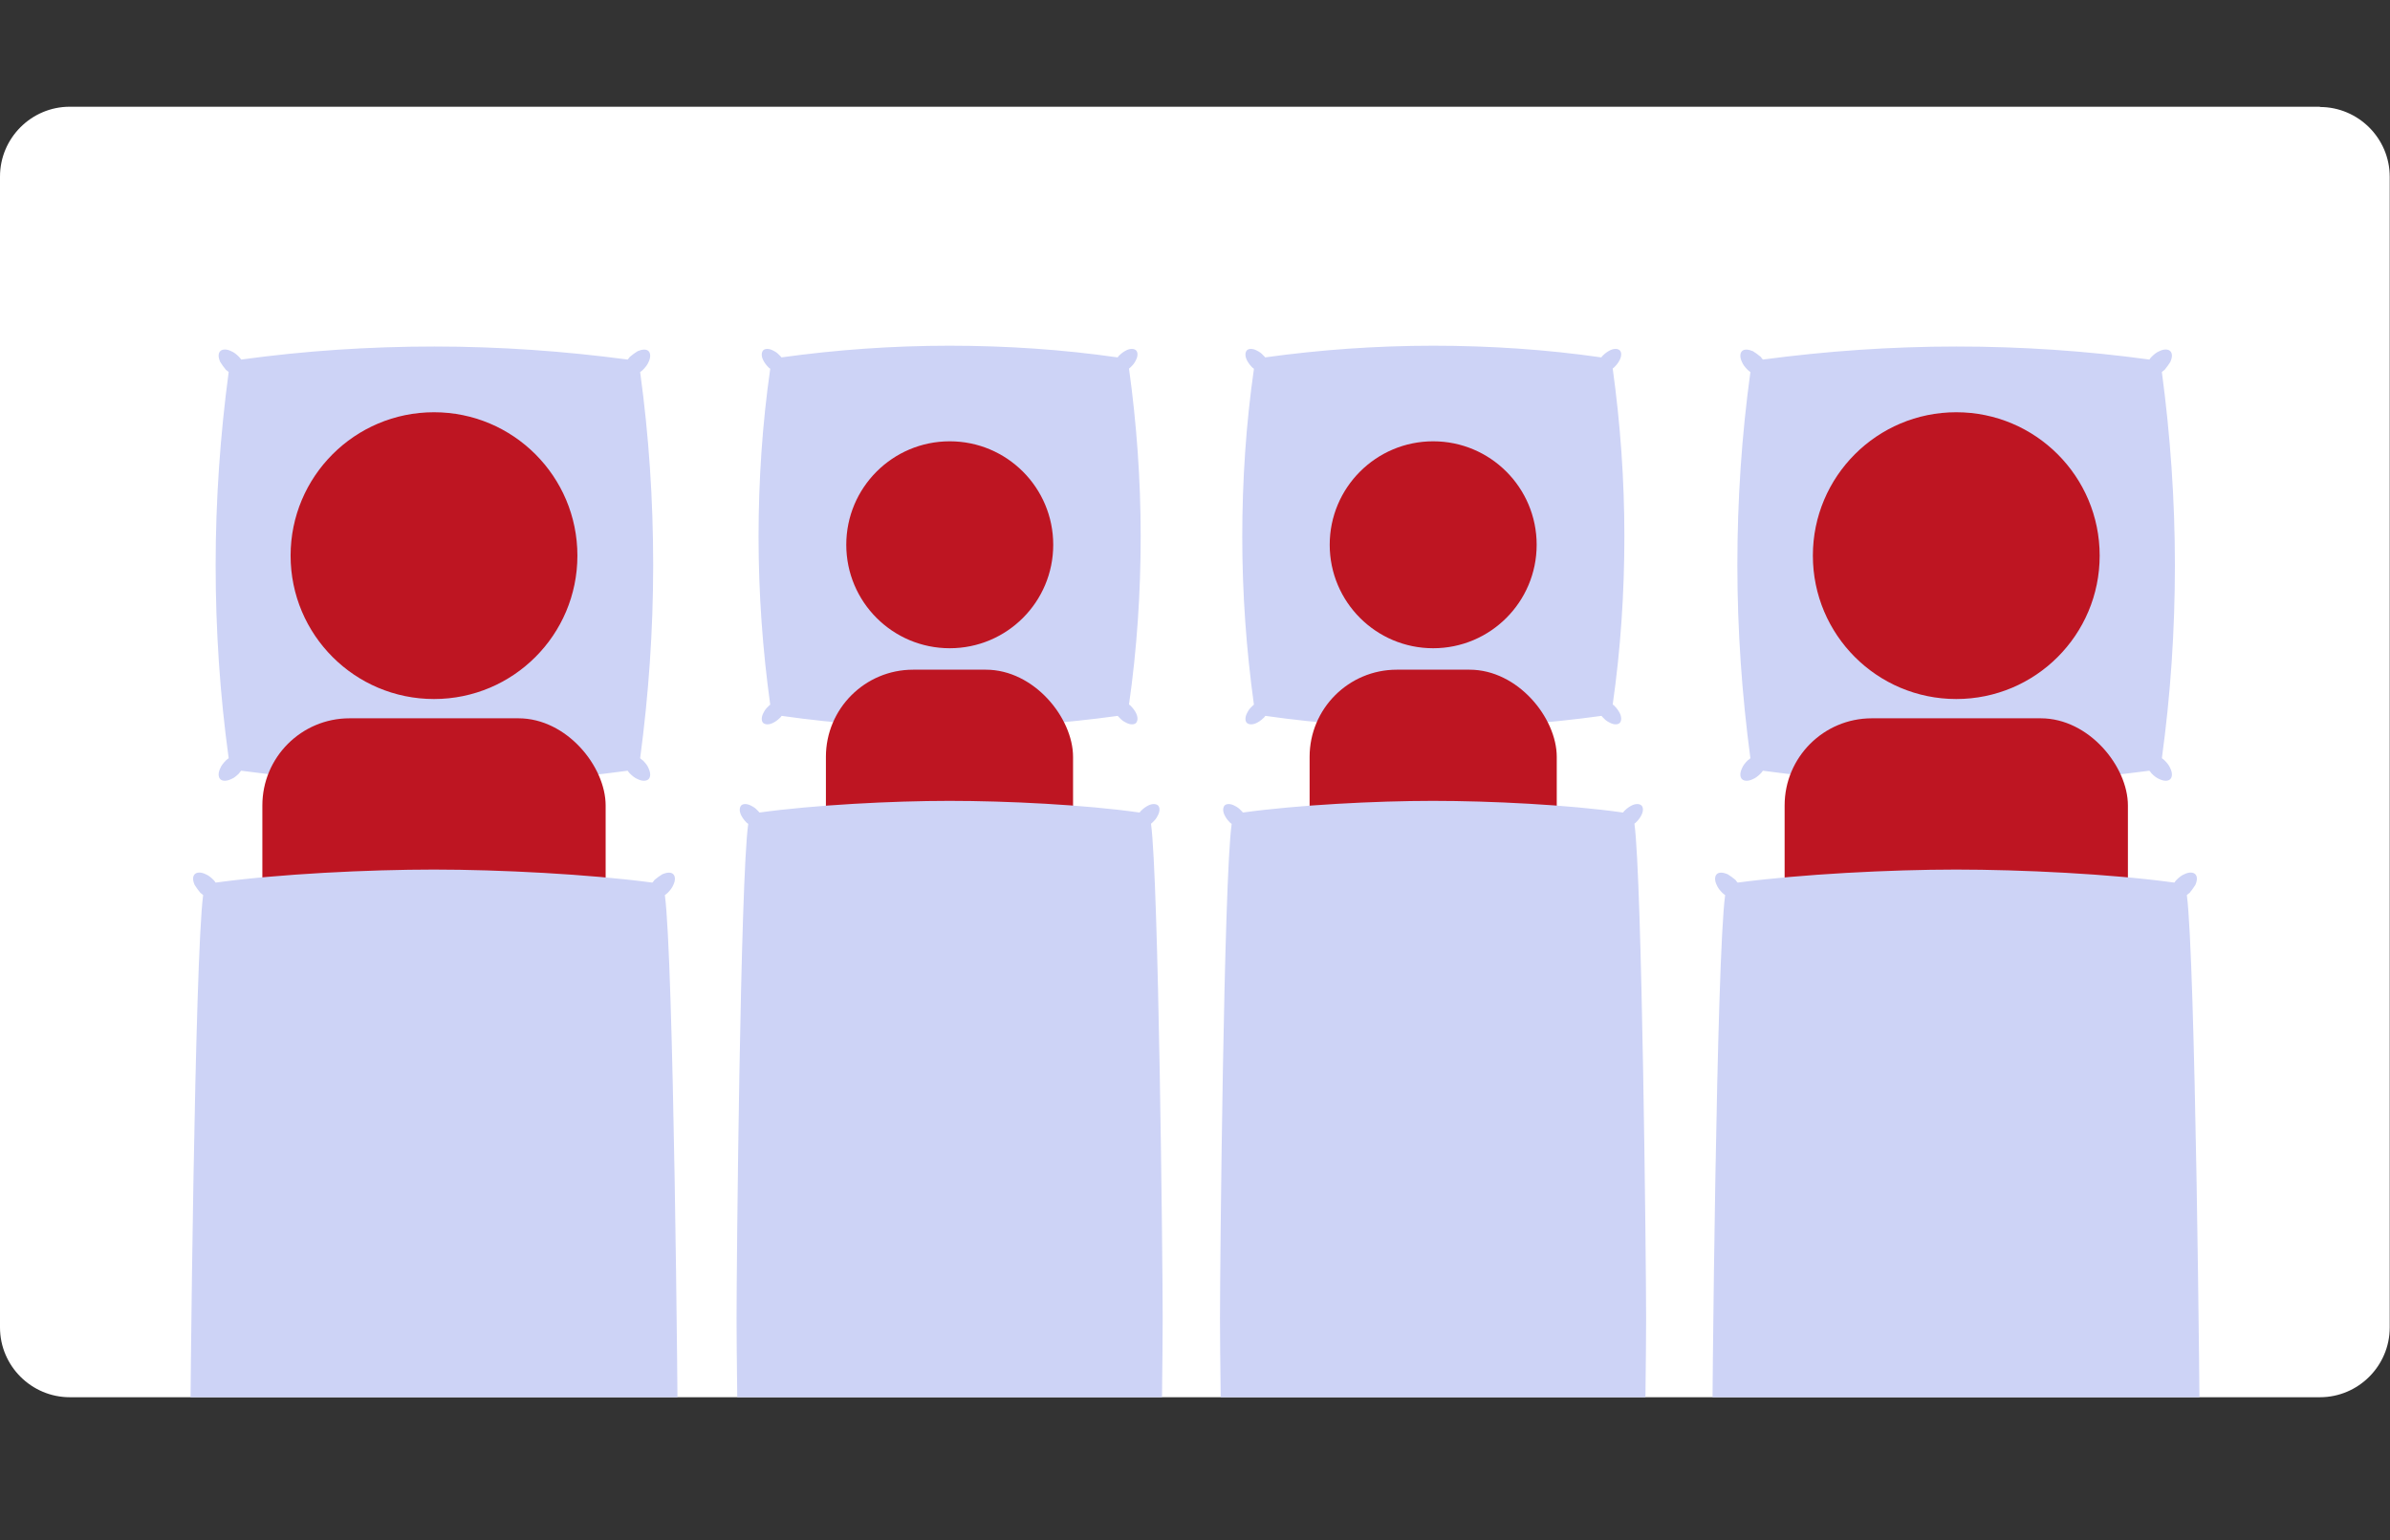 <svg xmlns="http://www.w3.org/2000/svg" xmlns:xlink="http://www.w3.org/1999/xlink" id="Layer_1" data-name="Layer 1" viewBox="0 0 880 567.1"><rect x="0" y="0" width="880" height="567.1" fill="#333333" stroke="none"/><defs><style>      .cls-1 {        clip-path: url(#clippath);      }      .cls-2 {        fill: none;      }      .cls-2, .cls-3, .cls-4, .cls-5 {        stroke-width: 0px;      }      .cls-3 {        fill: #cdd3f6;      }      .cls-4 {        fill: #be1522;      }      .cls-5 {        fill: #fff;      }    </style><clipPath id="clippath"><path class="cls-2" d="M854.2,39.3H25.7c-14.2,0-25.7,11.6-25.7,25.7v423.8c0,14.2,11.6,25.7,25.7,25.7h828.5c14.2,0,25.7-11.6,25.7-25.7V65.1c0-14.2-11.6-25.7-25.7-25.7h0Z"></path></clipPath></defs><path class="cls-5" d="M854.2,39.3H25.7c-14.2,0-25.7,11.6-25.7,25.7v423.8c0,14.2,11.6,25.7,25.7,25.7h828.5c14.2,0,25.7-11.6,25.7-25.7V65.1c0-14.2-11.6-25.7-25.7-25.7h0Z"></path><g class="cls-1"><g><g><path class="cls-3" d="M596.4,262.6c.7,1.4.7,2.8,0,3.6-.7.7-2.1.7-3.5,0s-1.7-1-2.5-1.8c-.3-.3-.6-.6-.7-.8-20.2,2.8-40.9,4.3-61.9,4.3s-41.7-1.4-61.9-4.3c-.3.3-.4.6-.7.8-.8.8-1.7,1.4-2.5,1.8-1.4.7-2.8.7-3.6,0-.7-.7-.7-2.1,0-3.5s1-1.7,1.8-2.5.6-.6.8-.7c-2.8-20.2-4.3-40.9-4.3-61.8s1.4-41.7,4.3-61.9c-.3-.3-.6-.4-.8-.7-.8-.8-1.4-1.7-1.8-2.5-.7-1.4-.7-2.8,0-3.6.7-.7,2.1-.7,3.5,0s1.7,1,2.5,1.8.6.6.7.8c20.2-2.8,40.9-4.3,61.9-4.3s41.7,1.4,61.9,4.3c.3-.3.4-.6.7-.8.8-.8,1.7-1.4,2.5-1.8,1.4-.7,2.8-.7,3.6,0,.7.7.7,2.1,0,3.5-.4.8-1,1.7-1.8,2.5-.3.3-.6.6-.8.7,2.8,20.2,4.3,40.9,4.3,61.8s-1.4,41.7-4.3,61.9c.3.3.6.4.8.7.8.8,1.4,1.7,1.8,2.5Z"></path><path class="cls-3" d="M641.4,282.9c-.8,1.7-.8,3.2,0,4,.8.8,2.4.8,4,0,1-.4,1.9-1.1,2.9-2.1.3-.3.6-.7.8-1,23.3,3.2,47,4.8,71.1,4.8s47.9-1.7,71.2-4.8c.3.3.6.7.8,1,1,1,1.9,1.7,2.9,2.1,1.7.8,3.2.8,4,0s.8-2.4,0-4c-.4-1-1.1-1.9-2.1-2.9-.3-.3-.7-.6-1-.8,3.2-23.3,4.8-47,4.8-71.1s-1.7-47.9-4.8-71.1c.3-.3.7-.6,1-.8.8-1,1.5-1.9,2.1-2.9.8-1.7.8-3.2,0-4-.8-.8-2.4-.8-4,0-1,.4-1.9,1.1-2.9,2.1-.3.3-.6.7-.8,1-23.3-3.2-47-4.8-71.1-4.8s-47.9,1.7-71.2,4.8c-.3-.3-.6-.7-.8-1-1-.8-1.9-1.5-2.9-2.1-1.7-.7-3.2-.8-4,0s-.8,2.4,0,4c.4,1,1.1,1.9,2.1,2.9.3.3.7.6,1,.8-3.2,23.3-4.8,47-4.8,71.1s1.7,47.9,4.8,71.1c-.3.3-.7.6-1,.8-1,1-1.7,1.9-2.1,2.9Z"></path><path class="cls-3" d="M238.8,282.9c.8,1.7.8,3.2,0,4-.8.8-2.4.8-4,0-1-.4-1.9-1.1-2.9-2.1-.3-.3-.6-.7-.8-1-23.3,3.2-47,4.8-71.1,4.8s-47.9-1.7-71.2-4.8c-.3.3-.6.7-.8,1-1,1-1.9,1.7-2.9,2.1-1.7.8-3.2.8-4,0-.8-.8-.8-2.4,0-4,.4-1,1.1-1.9,2.1-2.9.3-.3.7-.6,1-.8-3.2-23.3-4.8-47-4.8-71.1s1.7-47.9,4.8-71.1c-.3-.3-.7-.6-1-.8-.8-1-1.5-1.9-2.1-2.9-.8-1.7-.8-3.2,0-4,.8-.8,2.4-.8,4,0,1,.4,1.9,1.1,2.9,2.1.3.3.6.7.8,1,23.3-3.2,47-4.8,71.1-4.8s47.9,1.7,71.2,4.8c.3-.3.6-.7.8-1,1-.8,1.9-1.5,2.9-2.1,1.7-.7,3.2-.8,4,0,.8.8.8,2.4,0,4-.4,1-1.1,1.9-2.1,2.9-.3.3-.7.6-1,.8,3.2,23.3,4.8,47,4.8,71.1s-1.7,47.9-4.8,71.1c.3.3.7.6,1,.8,1,1,1.7,1.9,2.1,2.9Z"></path><path class="cls-3" d="M418.3,262.6c.7,1.4.7,2.8,0,3.6-.7.7-2.1.7-3.5,0s-1.7-1-2.5-1.8-.6-.6-.7-.8c-20.2,2.8-40.9,4.3-61.9,4.3s-41.7-1.4-61.9-4.3c-.3.3-.4.6-.7.8-.8.8-1.7,1.4-2.5,1.8-1.4.7-2.8.7-3.6,0-.7-.7-.7-2.1,0-3.5s1-1.7,1.8-2.5.6-.6.8-.7c-2.8-20.2-4.3-40.9-4.3-61.8s1.4-41.7,4.3-61.9c-.3-.3-.6-.4-.8-.7-.8-.8-1.4-1.7-1.8-2.5-.7-1.4-.7-2.8,0-3.6.7-.7,2.1-.7,3.5,0s1.7,1,2.5,1.8.6.6.7.8c20.2-2.8,40.9-4.3,61.9-4.3s41.7,1.4,61.9,4.3c.3-.3.4-.6.7-.8.8-.8,1.7-1.4,2.5-1.8,1.4-.7,2.8-.7,3.6,0,.7.7.7,2.1,0,3.5s-1,1.7-1.8,2.5-.6.6-.8.7c2.8,20.2,4.3,40.9,4.3,61.8s-1.4,41.7-4.3,61.9c.3.3.6.4.8.7.8.8,1.4,1.7,1.8,2.5Z"></path></g><circle class="cls-4" cx="159.8" cy="204.6" r="52.8"></circle><circle class="cls-4" cx="720.3" cy="204.6" r="52.8"></circle><rect class="cls-4" x="96.6" y="264.5" width="126.4" height="182.3" rx="32.1" ry="32.1"></rect><rect class="cls-4" x="657.1" y="264.5" width="126.4" height="182.3" rx="32.1" ry="32.1"></rect><path class="cls-3" d="M632.1,724.3c-.8,1.7-.8,3.2,0,4s2.4.8,4,0c1-.4,1.9-1.1,2.9-2.1s.6-.7.8-1c23.3,3.2,56.3,4.8,80.4,4.8s57.2-1.7,80.4-4.8c.3.3.6.7.8,1,1,1,1.9,1.7,2.9,2.1,1.7.8,3.2.8,4,0s.8-2.4,0-4c-.4-1-1.1-1.9-2.1-2.9-.3-.3-.7-.6-1-.8,3.2-23.3,4.8-157.5,4.8-181.6s-1.7-186.1-4.8-209.4c.3-.3.7-.6,1-.8.8-1,1.5-1.9,2.1-2.9.8-1.7.8-3.2,0-4-.8-.8-2.4-.8-4,0-1,.4-1.9,1.1-2.9,2.1-.3.3-.6.7-.8,1-23.3-3.2-56.3-4.8-80.4-4.8s-57.2,1.7-80.4,4.8c-.3-.3-.6-.7-.8-1-1-.8-1.9-1.5-2.9-2.1-1.7-.7-3.2-.8-4,0s-.8,2.4,0,4c.4,1,1.1,1.9,2.1,2.9.3.3.7.6,1,.8-3.2,23.3-4.8,185.1-4.8,209.2s1.7,158.5,4.8,181.8c-.3.3-.7.6-1,.8-1,1-1.7,1.9-2.1,2.9h0Z"></path><path class="cls-3" d="M247.9,724.3c.8,1.7.8,3.2,0,4s-2.4.8-4,0c-1-.4-1.9-1.1-2.9-2.1-.3-.3-.6-.7-.8-1-23.3,3.2-56.3,4.8-80.4,4.8s-57.2-1.7-80.4-4.8c-.3.3-.6.7-.8,1-1,1-1.9,1.7-2.9,2.1-1.7.8-3.2.8-4,0-.8-.8-.8-2.4,0-4,.4-1,1.1-1.9,2.1-2.9.3-.3.7-.6,1-.8-3.2-23.3-4.8-157.5-4.8-181.6s1.7-186.1,4.8-209.4c-.3-.3-.7-.6-1-.8-.8-1-1.5-1.9-2.1-2.9-.8-1.7-.8-3.2,0-4,.8-.8,2.4-.8,4,0,1,.4,1.9,1.1,2.9,2.1.3.3.6.7.8,1,23.3-3.2,56.3-4.8,80.4-4.8s57.2,1.7,80.4,4.8c.3-.3.6-.7.8-1,1-.8,1.9-1.5,2.9-2.1,1.7-.7,3.2-.8,4,0,.8.8.8,2.4,0,4-.4,1-1.1,1.9-2.1,2.9-.3.3-.7.6-1,.8,3.2,23.3,4.8,185.1,4.8,209.2s-1.7,158.5-4.8,181.8c.3.3.7.6,1,.8,1,1,1.7,1.9,2.1,2.9h0Z"></path><circle class="cls-4" cx="527.7" cy="200.6" r="38.1"></circle><rect class="cls-4" x="482.2" y="246.6" width="91" height="131.3" rx="32.1" ry="32.1"></rect><circle class="cls-4" cx="349.7" cy="200.6" r="38.1"></circle><rect class="cls-4" x="304.1" y="246.6" width="91" height="131.3" rx="32.1" ry="32.1"></rect><path class="cls-3" d="M426.4,646.8c.7,1.4.7,2.8,0,3.6-.7.7-2.1.7-3.5,0s-1.7-1-2.5-1.8-.6-.6-.7-.8c-20.2,2.8-48.9,4.3-70,4.3s-49.7-1.4-70-4.3c-.3.3-.4.6-.7.8-.8.8-1.7,1.4-2.5,1.8-1.4.7-2.8.7-3.6,0-.7-.7-.7-2.1,0-3.5s1-1.7,1.8-2.5.6-.6.8-.7c-2.8-20.2-4.3-137-4.3-158.1s1.4-162,4.3-182.2c-.3-.3-.6-.4-.8-.7-.8-.8-1.4-1.7-1.8-2.5-.7-1.4-.7-2.8,0-3.6.7-.7,2.1-.7,3.5,0s1.7,1,2.5,1.8.6.6.7.8c20.2-2.8,48.9-4.3,70-4.3s49.7,1.4,70,4.3c.3-.3.4-.6.7-.8.8-.8,1.7-1.4,2.5-1.8,1.4-.7,2.8-.7,3.6,0,.7.7.7,2.1,0,3.5s-1,1.7-1.8,2.5-.6.6-.8.7c2.8,20.2,4.3,161.1,4.3,182.1s-1.4,137.9-4.3,158.1c.3.3.6.4.8.7.8.8,1.4,1.7,1.8,2.5h0Z"></path><path class="cls-3" d="M604.4,646.8c.7,1.4.7,2.8,0,3.6-.7.7-2.1.7-3.5,0s-1.7-1-2.5-1.8c-.3-.3-.6-.6-.7-.8-20.2,2.8-48.9,4.3-70,4.3s-49.7-1.4-70-4.3c-.3.3-.4.6-.7.8-.8.8-1.7,1.4-2.5,1.8-1.4.7-2.8.7-3.6,0-.7-.7-.7-2.1,0-3.5s1-1.7,1.8-2.5.6-.6.8-.7c-2.8-20.2-4.3-137-4.3-158.1s1.4-162,4.3-182.2c-.3-.3-.6-.4-.8-.7-.8-.8-1.4-1.7-1.8-2.5-.7-1.4-.7-2.8,0-3.6.7-.7,2.1-.7,3.5,0s1.7,1,2.5,1.8.6.6.7.8c20.2-2.8,48.9-4.3,70-4.3s49.7,1.4,70,4.3c.3-.3.4-.6.7-.8.8-.8,1.7-1.4,2.5-1.8,1.4-.7,2.8-.7,3.6,0,.7.7.7,2.1,0,3.5-.4.8-1,1.7-1.8,2.5-.3.3-.6.6-.8.7,2.8,20.2,4.3,161.1,4.3,182.1s-1.4,137.9-4.3,158.1c.3.3.6.4.8.7.8.8,1.4,1.7,1.8,2.5h0Z"></path></g></g></svg>